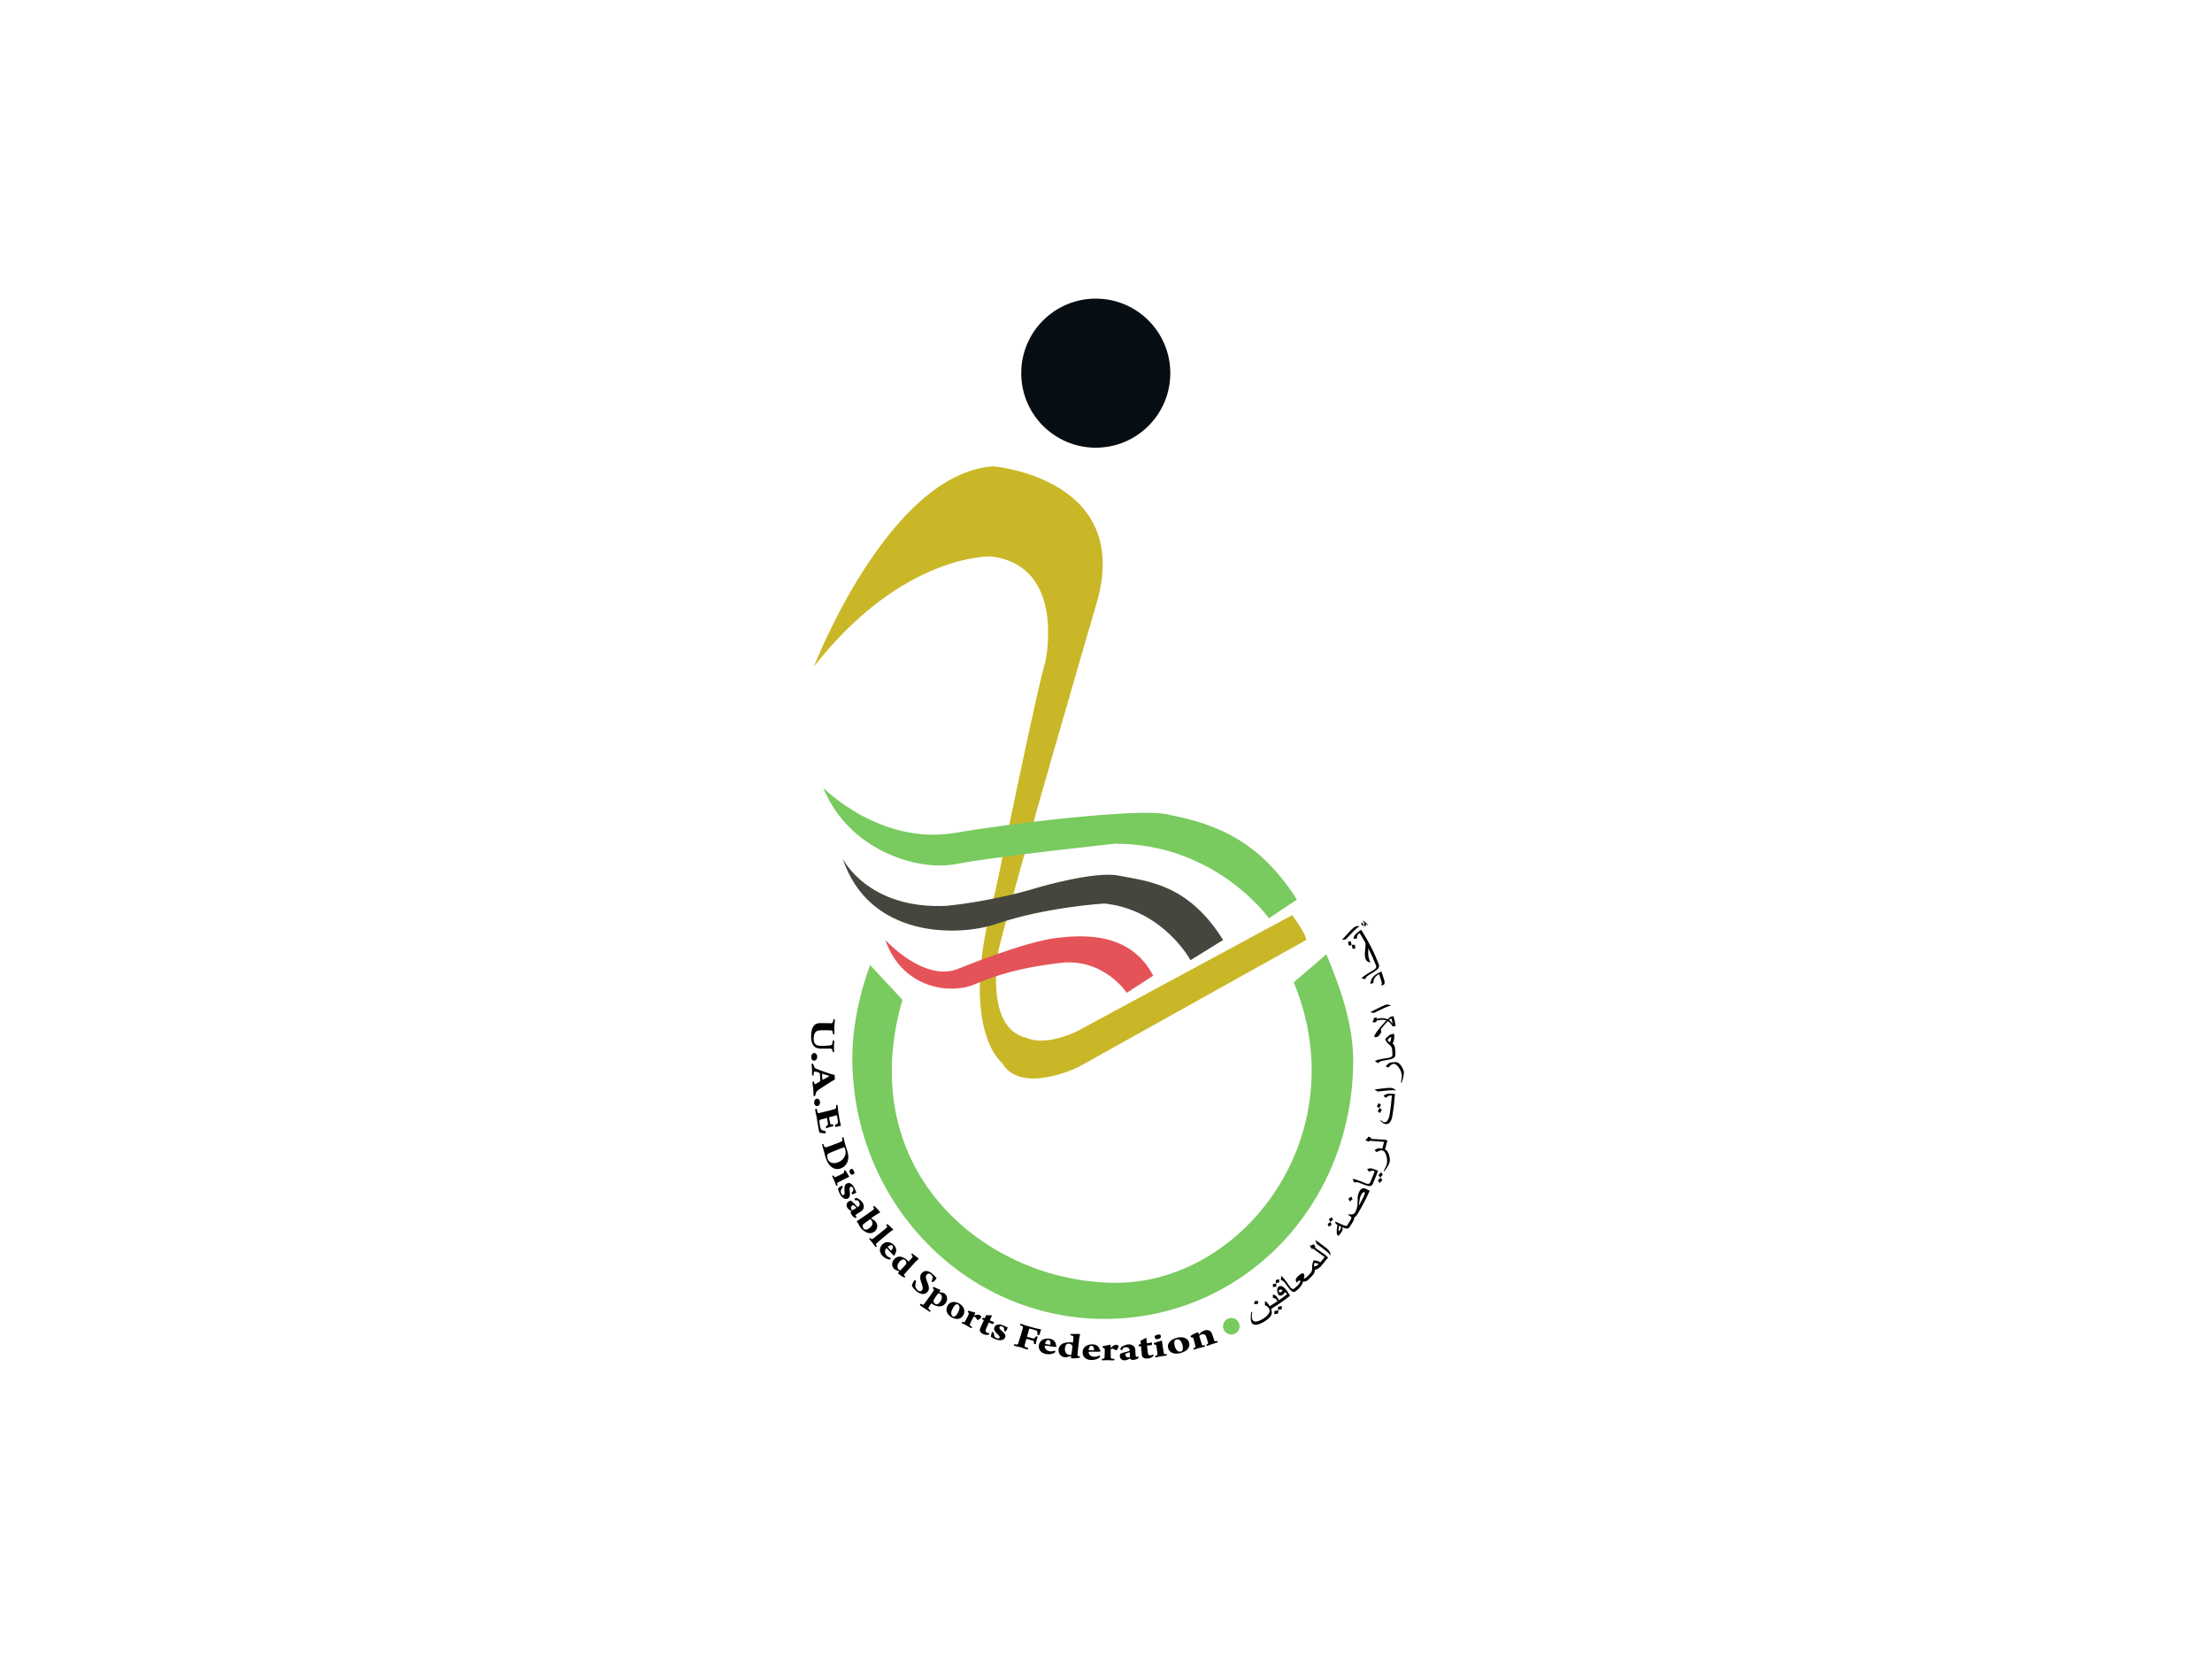 <?xml version="1.0" encoding="UTF-8"?>
<svg xmlns="http://www.w3.org/2000/svg" xmlns:xlink="http://www.w3.org/1999/xlink" width="800pt" height="600pt" viewBox="0 0 800 600" version="1.1">
<g id="surface1">
<path style=" stroke:none;fill-rule:nonzero;fill:rgb(79.199%,71.799%,15.3%);fill-opacity:1;" d="M 294.359 241.109 C 294.359 241.109 321.316 171.188 359.23 168.656 C 359.23 168.656 410.621 172.871 396.297 219.203 C 396.297 219.203 368.496 314.125 361.195 343.328 C 361.195 343.328 355.578 371.973 371.305 375.344 C 371.305 375.344 376.922 378.715 389.277 373.098 L 467.348 330.973 C 467.348 330.973 472.402 337.715 472.402 339.961 L 389.84 386.012 C 389.84 386.012 369.059 396.121 362.32 384.328 C 362.32 384.328 346.027 371.973 360.07 321.984 C 360.07 321.984 375.797 245.602 378.047 239.426 C 378.047 239.426 385.906 204.605 358.387 201.234 C 358.387 201.234 326.371 200.109 294.359 241.109 "/>
<path style=" stroke:none;fill-rule:nonzero;fill:rgb(47.499%,79.199%,37.299%);fill-opacity:1;" d="M 297.73 284.918 C 297.73 284.918 318.332 305.879 345.469 301.203 C 364.363 297.953 411.176 292.242 421.855 294.465 C 435.336 297.273 453.867 301.203 469.031 325.355 L 458.922 332.098 C 458.922 332.098 439.828 305.137 403.32 305.137 C 403.32 305.137 359.918 309.715 345.75 312.5 C 332.141 315.176 307 307.75 297.73 284.918 "/>
<path style=" stroke:none;fill-rule:nonzero;fill:rgb(27.8%,27.499%,24.3%);fill-opacity:1;" d="M 304.75 310.473 C 304.75 310.473 313.734 329.008 342.379 327.605 C 342.379 327.605 358.387 326.199 375.801 320.863 C 375.801 320.863 395.883 314.996 404.441 316.652 C 415.363 318.766 429.719 319.738 442.355 339.957 L 430.559 347.262 C 430.559 347.262 420.73 329.008 399.387 326.762 C 399.387 326.762 378.148 328.07 360.637 334.062 C 346.285 338.969 314.25 339.25 304.75 310.473 "/>
<path style=" stroke:none;fill-rule:nonzero;fill:rgb(89.4%,32.5%,34.099%);fill-opacity:1;" d="M 320.195 339.961 C 320.195 339.961 334.234 355.406 346.594 350.352 C 346.594 350.352 370.695 340.418 382.816 339.117 C 391.996 338.133 408.934 337.148 417.078 352.879 L 407.527 359.055 C 407.527 359.055 399.082 346.359 383.5 348.25 C 376.277 349.125 364.805 350.652 352.5 356 C 344.23 359.594 326.5 358 320.195 339.961 "/>
<path style=" stroke:none;fill-rule:nonzero;fill:rgb(47.499%,79.199%,37.299%);fill-opacity:1;" d="M 479.703 345.152 C 484.562 356.691 489.391 370.094 489.391 383.484 C 489.391 435.598 449.824 477 399.457 477 C 349.09 477 308.262 434.754 308.262 382.645 C 308.262 371.012 310.949 359.285 314.668 349 L 326.371 361.582 C 308.262 424.344 357.465 463.941 403.617 463.941 C 449.766 463.941 490.652 410.445 467.906 355.262 "/>
<path style=" stroke:none;fill-rule:nonzero;fill:rgb(2.399%,5.499%,8.199%);fill-opacity:1;" d="M 423.258 134.961 C 423.258 149.848 411.188 161.918 396.297 161.918 C 381.41 161.918 369.34 149.848 369.34 134.961 C 369.34 120.07 381.41 108 396.297 108 C 411.188 108 423.258 120.07 423.258 134.961 "/>
<path style=" stroke:none;fill-rule:nonzero;fill:rgb(0%,0%,0%);fill-opacity:1;" d="M 463.371 467.242 C 463.008 467.512 462.738 467.496 462.574 467.203 C 462.512 467.094 462.496 466.969 462.52 466.832 C 462.543 466.695 462.605 466.59 462.719 466.508 C 462.871 466.395 463.09 466.359 463.367 466.414 C 463.57 466.457 463.742 466.523 463.875 466.605 C 463.742 466.883 463.574 467.094 463.371 467.242 M 462.426 465.32 C 462.066 465.586 461.898 466.008 461.91 466.594 C 461.922 467.129 462.062 467.652 462.348 468.16 C 462.508 468.449 462.742 468.59 463.055 468.586 C 463.324 468.586 463.613 468.469 463.918 468.246 C 464.121 468.094 464.422 467.781 464.805 467.301 C 465.059 467.516 465.281 467.785 465.477 468.102 C 464.328 468.984 463.738 469.414 462.531 470.246 C 462.445 470.09 462.406 470.016 462.32 469.859 C 461.965 469.207 461.652 468.777 461.379 468.57 C 461.195 468.43 460.859 468.297 460.371 468.16 C 460.367 468.66 460.359 468.906 460.352 469.406 C 460.828 469.496 461.16 469.59 461.328 469.691 C 461.574 469.84 461.812 470.137 462.051 470.574 C 460.934 471.328 460.359 471.699 459.191 472.41 C 458.734 471.477 458.168 470.867 457.496 470.57 C 457.492 471.172 457.492 471.477 457.48 472.082 C 458.191 472.285 458.73 472.762 459.094 473.52 C 459.367 474.09 459.16 474.789 458.434 475.602 C 457.84 476.266 457.066 476.852 456.113 477.344 C 454.395 478.242 453.285 478.148 452.898 477.145 C 452.684 476.586 452.699 475.691 452.898 474.477 C 452.766 474.488 452.695 474.496 452.559 474.512 C 452.289 476.137 452.27 477.352 452.566 478.145 C 453.027 479.367 454.406 479.477 456.559 478.359 C 458.16 477.527 459.18 476.664 459.648 475.84 C 460.09 475.066 460.086 474.25 459.676 473.402 C 460.871 472.676 461.453 472.301 462.598 471.527 C 462.781 471.398 462.871 471.34 463.059 471.211 C 464.504 470.219 465.199 469.703 466.562 468.637 C 466.223 468.078 466.051 467.801 465.707 467.242 C 465.238 466.48 464.719 465.906 464.164 465.512 C 463.484 465.027 462.91 464.961 462.426 465.32 "/>
<path style=" stroke:none;fill-rule:nonzero;fill:rgb(0%,0%,0%);fill-opacity:1;" d="M 461.594 464.164 C 461.102 464.266 460.855 464.316 460.363 464.406 C 460.363 464.855 460.367 465.074 460.367 465.52 C 460.863 465.434 461.105 465.395 461.598 465.297 C 461.598 464.844 461.598 464.617 461.594 464.164 "/>
<path style=" stroke:none;fill-rule:nonzero;fill:rgb(0%,0%,0%);fill-opacity:1;" d="M 481.215 441.949 C 480.789 442.223 480.578 442.355 480.152 442.617 C 480.316 443.023 480.391 443.227 480.551 443.633 C 480.973 443.375 481.188 443.242 481.613 442.977 C 481.453 442.562 481.375 442.359 481.215 441.949 "/>
<path style=" stroke:none;fill-rule:nonzero;fill:rgb(0%,0%,0%);fill-opacity:1;" d="M 462.625 462.672 C 462.141 462.781 461.898 462.828 461.41 462.93 C 461.422 463.371 461.426 463.594 461.434 464.035 C 461.922 463.945 462.164 463.898 462.652 463.797 C 462.645 463.348 462.641 463.121 462.625 462.672 "/>
<path style=" stroke:none;fill-rule:nonzero;fill:rgb(0%,0%,0%);fill-opacity:1;" d="M 462.172 473.766 C 462.715 473.672 462.988 473.621 463.531 473.516 C 463.57 473.051 463.59 472.82 463.621 472.355 C 463.078 472.469 462.805 472.52 462.262 472.621 C 462.227 473.078 462.211 473.309 462.172 473.766 "/>
<path style=" stroke:none;fill-rule:nonzero;fill:rgb(0%,0%,0%);fill-opacity:1;" d="M 460.848 475.289 C 461.402 475.199 461.676 475.156 462.227 475.059 C 462.27 474.594 462.293 474.359 462.328 473.895 C 461.785 474 461.512 474.051 460.957 474.141 C 460.918 474.602 460.895 474.828 460.848 475.289 "/>
<path style=" stroke:none;fill-rule:nonzero;fill:rgb(0%,0%,0%);fill-opacity:1;" d="M 455.055 470.473 C 454.535 470.52 454.273 470.543 453.746 470.586 C 453.688 471.016 453.656 471.234 453.59 471.668 C 454.117 471.641 454.379 471.629 454.906 471.594 C 454.969 471.145 454.996 470.918 455.055 470.473 "/>
<path style=" stroke:none;fill-rule:nonzero;fill:rgb(0%,0%,0%);fill-opacity:1;" d="M 487.539 340.527 C 487.645 341.094 487.695 341.379 487.785 341.941 C 488.199 341.922 488.406 341.91 488.82 341.898 C 488.738 341.336 488.695 341.055 488.605 340.488 C 488.18 340.504 487.965 340.512 487.539 340.527 "/>
<path style=" stroke:none;fill-rule:nonzero;fill:rgb(0%,0%,0%);fill-opacity:1;" d="M 491.602 335.07 C 491.586 335.004 491.578 334.969 491.562 334.902 C 490.715 334.906 490.094 335.074 489.711 335.383 C 488.738 336.172 487.297 337.699 485.336 339.887 C 485.859 339.844 486.316 339.801 486.703 339.75 C 488.629 337.668 490.035 336.227 490.973 335.48 C 491.102 335.383 491.309 335.242 491.602 335.07 "/>
<path style=" stroke:none;fill-rule:nonzero;fill:rgb(0%,0%,0%);fill-opacity:1;" d="M 488.941 341.711 C 489.031 342.273 489.07 342.559 489.145 343.117 C 489.562 343.105 489.77 343.098 490.188 343.086 C 490.117 342.527 490.078 342.242 489.996 341.68 C 489.574 341.691 489.363 341.695 488.941 341.711 "/>
<path style=" stroke:none;fill-rule:nonzero;fill:rgb(0%,0%,0%);fill-opacity:1;" d="M 498.621 398.938 C 498.355 399.41 498.223 399.645 497.953 400.117 C 498.273 400.371 498.434 400.496 498.754 400.766 C 499.027 400.301 499.16 400.07 499.434 399.602 C 499.109 399.332 498.945 399.203 498.621 398.938 "/>
<path style=" stroke:none;fill-rule:nonzero;fill:rgb(0%,0%,0%);fill-opacity:1;" d="M 503.617 370.266 C 503.18 369.629 502.762 369.18 502.352 368.91 C 502.664 368.574 502.895 368.383 503.039 368.344 C 503.254 368.285 503.457 368.922 503.617 370.266 M 496.363 369.477 C 496.359 369.551 496.355 369.586 496.352 369.66 C 496.77 369.781 497.215 369.766 497.691 369.617 C 497.746 369.43 497.777 369.332 497.832 369.141 C 499.219 368.746 500.41 368.707 501.406 369.047 C 500.539 370.004 499.93 370.672 499.602 371.059 C 498.953 371.824 498.359 372.539 497.879 373.211 C 497.297 374.027 497.016 374.574 497.039 374.871 C 497.062 375.109 497.371 375.164 497.977 375.035 C 498.238 374.984 498.484 374.824 498.707 374.559 C 499.316 373.828 499.605 373.309 499.574 373.027 C 499.57 372.953 499.539 372.871 499.48 372.781 C 499.426 372.688 499.391 372.605 499.387 372.531 C 499.363 372.344 499.543 372.023 499.922 371.566 C 500.523 370.836 501.203 370.078 501.957 369.289 C 502.617 369.742 503.184 370.371 503.652 371.188 C 504.184 371.195 504.543 371.18 504.723 371.137 C 504.586 369.887 504.328 368.684 503.949 367.535 C 503.723 367.535 503.469 367.578 503.191 367.656 C 502.797 367.77 502.348 368.102 501.844 368.648 C 500.723 368.148 499.605 368.078 498.504 368.398 C 498.441 368.418 498.352 368.449 498.23 368.488 C 498.105 368.531 498.016 368.559 497.965 368.574 C 498.008 368.379 498.027 368.281 498.07 368.086 C 497.621 368.07 497.395 368.066 496.945 368.055 C 496.891 368.371 496.816 368.691 496.723 369.012 C 496.652 369.254 496.535 369.41 496.363 369.477 "/>
<path style=" stroke:none;fill-rule:nonzero;fill:rgb(0%,0%,0%);fill-opacity:1;" d="M 488.688 432.73 C 488.273 433.066 488.066 433.23 487.652 433.559 C 487.855 433.938 487.953 434.129 488.152 434.512 C 488.566 434.188 488.773 434.023 489.188 433.688 C 488.988 433.305 488.891 433.113 488.688 432.73 "/>
<path style=" stroke:none;fill-rule:nonzero;fill:rgb(0%,0%,0%);fill-opacity:1;" d="M 498.957 400.711 C 498.688 401.184 498.551 401.414 498.273 401.879 C 498.594 402.145 498.75 402.277 499.07 402.547 C 499.348 402.086 499.488 401.855 499.762 401.387 C 499.438 401.113 499.277 400.98 498.957 400.711 "/>
<path style=" stroke:none;fill-rule:nonzero;fill:rgb(0%,0%,0%);fill-opacity:1;" d="M 481.688 440.207 C 481.258 440.484 481.047 440.621 480.621 440.891 C 480.781 441.289 480.863 441.488 481.02 441.891 C 481.449 441.629 481.66 441.492 482.09 441.223 C 481.93 440.816 481.848 440.613 481.688 440.207 "/>
<path style=" stroke:none;fill-rule:nonzero;fill:rgb(0%,0%,0%);fill-opacity:1;" d="M 498.246 394.77 C 500.922 394.434 502.84 394.254 503.984 394.289 C 504.141 394.297 504.375 394.324 504.699 394.375 C 504.727 394.316 504.742 394.289 504.77 394.23 C 504.125 393.711 503.559 393.453 503.09 393.441 C 501.887 393.418 499.895 393.637 497.125 394.023 C 497.547 394.312 497.922 394.566 498.246 394.77 "/>
<path style=" stroke:none;fill-rule:nonzero;fill:rgb(0%,0%,0%);fill-opacity:1;" d="M 500.359 396.387 C 500.734 396.645 500.926 396.773 501.301 397.035 C 501.73 396.438 502.375 396.156 503.23 396.199 C 503.297 396.203 503.328 396.203 503.395 396.207 C 503.172 398.906 503.016 400.25 502.613 402.93 C 502.477 403.824 502.238 404.551 501.902 405.094 C 501.531 405.699 501.102 405.957 500.629 405.879 C 500.402 405.84 500.164 405.723 499.906 405.52 C 499.742 405.379 499.578 405.234 499.414 405.094 C 499.352 405.18 499.32 405.223 499.258 405.309 C 499.602 405.66 499.836 405.891 499.957 405.988 C 500.301 406.27 500.66 406.449 501.039 406.516 C 502.355 406.746 503.262 405.68 503.629 403.289 C 504.098 400.242 504.273 398.711 504.508 395.637 C 503.844 395.605 503.512 395.594 502.848 395.562 C 502.109 395.531 501.508 395.629 501.059 395.859 C 500.902 395.938 500.668 396.113 500.359 396.387 "/>
<path style=" stroke:none;fill-rule:nonzero;fill:rgb(0%,0%,0%);fill-opacity:1;" d="M 493.457 334.172 C 493.52 334.461 493.52 334.621 493.473 334.66 C 493.371 334.742 493.223 334.625 493.012 334.316 C 492.895 334.145 492.836 333.949 492.832 333.727 C 492.633 333.715 492.492 333.738 492.414 333.801 C 492.254 333.934 492.254 334.117 492.41 334.348 C 492.555 334.562 492.82 334.73 493.211 334.852 C 493.566 334.961 493.805 334.977 493.906 334.895 C 494.023 334.805 494.035 334.551 493.934 334.129 C 494.371 334.52 494.664 334.66 494.816 334.539 C 494.336 334.098 494.094 333.875 493.602 333.438 C 493.188 333.07 492.906 332.938 492.77 333.047 C 492.945 333.184 493.09 333.332 493.199 333.492 C 493.312 333.656 493.395 333.883 493.457 334.172 "/>
<path style=" stroke:none;fill-rule:nonzero;fill:rgb(0%,0%,0%);fill-opacity:1;" d="M 496.828 366.367 C 499.324 365.113 501.113 364.273 502.223 363.906 C 502.371 363.855 502.609 363.801 502.934 363.734 C 502.945 363.672 502.949 363.641 502.965 363.574 C 502.219 363.305 501.617 363.262 501.16 363.414 C 500.004 363.812 498.152 364.715 495.582 366.055 C 496.055 366.18 496.469 366.289 496.828 366.367 "/>
<path style=" stroke:none;fill-rule:nonzero;fill:rgb(0%,0%,0%);fill-opacity:1;" d="M 502.141 386.086 C 502.805 385.258 503.43 384.805 504.016 384.758 C 504.613 384.711 505.258 385.156 505.938 386.129 C 506.641 387.137 506.988 388.195 506.977 389.262 C 506.973 389.582 506.883 390.324 506.68 391.477 C 506.777 391.531 506.828 391.562 506.926 391.617 C 507.113 391.02 507.297 390.422 507.461 389.828 C 507.648 389.129 507.73 388.492 507.73 387.961 C 507.73 387.27 507.414 386.441 506.781 385.523 C 506.094 384.523 505.402 384.066 504.738 384.125 C 504.145 384.176 503.848 384.203 503.25 384.254 C 502.465 384.32 501.773 384.816 501.164 385.711 C 501.555 385.855 501.75 385.934 502.141 386.086 "/>
<path style=" stroke:none;fill-rule:nonzero;fill:rgb(0%,0%,0%);fill-opacity:1;" d="M 503.152 375.055 C 503.145 375.797 502.973 376.434 502.625 376.957 C 502.215 376.715 501.957 376.41 501.852 376.039 C 502.238 375.555 502.645 375.211 503.07 375 C 503.105 375.023 503.117 375.031 503.152 375.055 M 501.508 376.852 C 501.805 377.277 502.137 377.617 502.512 377.871 C 503.137 378.301 503.477 378.957 503.52 379.812 C 503.531 380.078 503.535 380.211 503.547 380.477 C 503.555 380.699 503.562 380.812 503.57 381.031 C 503.582 381.258 503.59 381.363 503.594 381.586 C 503.602 381.758 503.516 381.926 503.355 382.094 C 503.156 382.297 502.875 382.449 502.504 382.535 C 501.633 382.68 500.754 382.82 499.883 382.965 C 498.777 383.145 497.887 383.398 497.227 383.727 C 497.715 384.043 497.957 384.203 498.441 384.531 C 498.688 384.168 499.055 383.91 499.531 383.758 C 499.805 383.672 500.414 383.551 501.359 383.402 C 502.27 383.254 502.98 383.09 503.48 382.91 C 504.289 382.625 504.684 382.137 504.656 381.461 C 504.648 381.238 504.645 381.125 504.637 380.898 C 504.629 380.676 504.621 380.562 504.609 380.336 C 504.598 380.059 504.594 379.922 504.582 379.645 C 504.551 379.027 504.465 378.555 504.324 378.23 C 504.195 377.934 503.98 377.652 503.676 377.398 C 504.133 376.504 504.328 375.598 504.25 374.688 C 504.223 374.355 504.211 374.191 504.18 373.855 C 503.758 373.945 503.547 373.984 503.129 374.074 C 502.633 374.176 501.922 374.77 500.977 375.809 C 501.07 376.137 501.246 376.48 501.508 376.852 "/>
<path style=" stroke:none;fill-rule:nonzero;fill:rgb(0%,0%,0%);fill-opacity:1;" d="M 494.43 422.859 C 494.715 423.234 494.852 423.422 495.133 423.801 C 495.578 423.566 495.902 423.426 496.098 423.395 C 496.383 423.352 496.75 423.422 497.195 423.598 C 496.715 424.867 496.465 425.5 495.938 426.754 C 495.852 426.957 495.809 427.059 495.723 427.266 C 495.637 427.469 495.594 427.57 495.504 427.777 C 495.434 427.934 495.289 428.047 495.078 428.109 C 494.82 428.188 494.512 428.18 494.156 428.062 C 493.348 427.73 492.539 427.406 491.73 427.078 C 490.703 426.66 489.832 426.422 489.129 426.371 C 489.406 426.906 489.539 427.18 489.812 427.727 C 490.184 427.531 490.609 427.488 491.082 427.602 C 491.355 427.664 491.93 427.883 492.801 428.238 C 493.645 428.586 494.324 428.809 494.828 428.91 C 495.648 429.074 496.203 428.844 496.469 428.227 C 496.559 428.02 496.602 427.914 496.688 427.703 C 496.777 427.496 496.82 427.391 496.906 427.184 C 497.531 425.695 497.828 424.941 498.391 423.43 C 497.84 423.215 497.562 423.105 497.008 422.887 C 496.34 422.629 495.84 422.508 495.492 422.523 C 495.262 422.535 494.91 422.648 494.43 422.859 "/>
<path style=" stroke:none;fill-rule:nonzero;fill:rgb(0%,0%,0%);fill-opacity:1;" d="M 495.953 411.562 C 495.711 411.359 495.352 411.195 494.879 411.078 C 494.711 411.344 494.625 411.477 494.453 411.738 C 494.266 412.023 494.051 412.141 493.816 412.082 C 493.781 412.121 493.762 412.137 493.723 412.176 C 494.129 412.535 494.578 412.785 495.078 412.902 C 495.18 412.77 495.23 412.699 495.328 412.566 C 497.422 412.746 498.469 412.828 500.57 412.965 C 500.312 413.965 500.176 414.465 499.895 415.461 C 499.73 415.41 499.648 415.391 499.484 415.344 C 498.734 415.129 497.945 415.352 497.113 415.98 C 497.434 416.262 497.59 416.402 497.906 416.688 C 498.777 416.141 499.492 415.934 500.051 416.098 C 500.617 416.266 501.09 416.922 501.422 418.082 C 501.77 419.289 501.762 420.422 501.418 421.434 C 501.312 421.734 501 422.402 500.453 423.426 C 500.527 423.516 500.562 423.562 500.641 423.648 C 500.996 423.148 501.355 422.641 501.688 422.137 C 502.086 421.539 502.359 420.969 502.523 420.461 C 502.738 419.805 502.703 418.91 502.395 417.809 C 502.055 416.613 501.543 415.938 500.91 415.754 C 501.285 414.438 501.461 413.773 501.793 412.445 C 501.328 412.332 501.098 412.277 500.633 412.164 C 498.684 412.078 497.711 412.023 495.77 411.898 C 495.844 411.766 495.883 411.699 495.953 411.562 "/>
<path style=" stroke:none;fill-rule:nonzero;fill:rgb(0%,0%,0%);fill-opacity:1;" d="M 499.137 425.895 C 499.527 425.48 499.723 425.273 500.105 424.852 C 499.871 424.48 499.754 424.297 499.512 423.934 C 499.133 424.359 498.938 424.57 498.551 424.988 C 498.785 425.348 498.902 425.531 499.137 425.895 "/>
<path style=" stroke:none;fill-rule:nonzero;fill:rgb(0%,0%,0%);fill-opacity:1;" d="M 476.16 449.832 C 478.32 451.398 479.836 452.566 480.664 453.379 C 480.777 453.488 480.938 453.676 481.148 453.941 C 481.203 453.914 481.227 453.895 481.277 453.867 C 481.09 453.008 480.812 452.414 480.469 452.086 C 479.59 451.238 477.996 450.055 475.738 448.465 C 475.891 448.988 476.031 449.445 476.16 449.832 "/>
<path style=" stroke:none;fill-rule:nonzero;fill:rgb(0%,0%,0%);fill-opacity:1;" d="M 476.836 457.254 C 476.324 457.738 475.793 457.996 475.242 458.031 C 475.188 457.508 475.254 457.078 475.445 456.738 C 475.988 456.766 476.449 456.898 476.828 457.141 C 476.832 457.188 476.832 457.211 476.836 457.254 M 475.789 450.973 C 475.668 450.66 475.434 450.324 475.086 449.973 C 474.836 450.125 474.711 450.203 474.461 450.355 C 474.188 450.512 473.965 450.5 473.797 450.328 C 473.746 450.344 473.727 450.352 473.68 450.367 C 473.867 450.906 474.145 451.367 474.516 451.738 C 474.652 451.668 474.723 451.629 474.859 451.559 C 476.531 452.816 477.375 453.438 479.078 454.66 C 478.449 455.438 478.133 455.82 477.488 456.578 C 477.145 456.199 476.348 455.957 475.125 455.805 C 474.953 456.102 474.812 456.488 474.703 456.965 C 474.578 457.508 474.527 458.027 474.559 458.527 C 474.605 459.367 474.34 460.098 473.766 460.688 C 473.59 460.871 473.496 460.965 473.316 461.145 C 473.168 461.297 473.094 461.371 472.941 461.523 C 472.773 461.691 472.688 461.777 472.52 461.941 C 472.41 462.055 472.258 462.16 472.066 462.262 C 471.848 462.375 471.676 462.426 471.555 462.402 C 471.77 461.543 471.781 460.996 471.605 460.77 C 471.227 460.273 470.555 460.52 469.547 461.465 C 469.066 461.914 468.773 462.285 468.668 462.586 C 468.551 462.918 468.621 463.273 468.883 463.652 C 468.969 463.773 469.012 463.836 469.094 463.957 C 469.141 463.914 469.164 463.895 469.215 463.852 C 469.23 463.641 469.309 463.473 469.441 463.352 C 469.562 463.238 469.707 463.176 469.863 463.176 C 470.086 463.195 470.195 463.211 470.414 463.23 C 470.086 464.016 469.586 464.707 468.918 465.289 C 468.871 465.328 468.848 465.348 468.801 465.391 C 468.637 465.531 468.555 465.602 468.391 465.738 C 468.227 465.883 468.145 465.953 467.98 466.094 C 467.852 466.199 467.688 466.223 467.48 466.168 C 467.23 466.105 466.98 465.93 466.734 465.633 C 466.215 464.906 465.691 464.18 465.172 463.453 C 464.512 462.531 463.895 461.859 463.336 461.434 C 463.32 462.07 463.309 462.387 463.281 463.023 C 463.68 463.047 464.055 463.234 464.395 463.59 C 464.594 463.797 464.973 464.293 465.531 465.078 C 466.074 465.84 466.535 466.402 466.91 466.766 C 467.52 467.348 468.078 467.426 468.578 467.008 C 468.746 466.867 468.828 466.793 468.996 466.652 C 469.164 466.512 469.246 466.441 469.41 466.297 C 469.461 466.258 469.48 466.234 469.527 466.195 C 470.477 465.371 471.062 464.449 471.297 463.469 C 471.59 463.562 471.941 463.531 472.328 463.371 C 472.652 463.238 472.938 463.051 473.184 462.809 C 473.355 462.641 473.438 462.555 473.609 462.383 C 473.762 462.23 473.84 462.152 473.992 461.996 C 474.18 461.809 474.27 461.715 474.457 461.523 C 474.871 461.094 475.152 460.711 475.301 460.379 C 475.438 460.066 475.512 459.695 475.52 459.258 C 476.387 459.082 477.113 458.652 477.691 457.988 C 477.762 457.91 477.797 457.867 477.863 457.785 C 478.008 457.621 478.078 457.543 478.219 457.379 C 479.074 456.375 479.492 455.863 480.316 454.828 C 479.977 454.484 479.805 454.312 479.465 453.965 C 477.863 452.867 477.07 452.312 475.496 451.184 C 475.613 451.098 475.672 451.059 475.789 450.973 "/>
<path style=" stroke:none;fill-rule:nonzero;fill:rgb(0%,0%,0%);fill-opacity:1;" d="M 491.02 337.195 C 490.426 337.652 490.039 338.047 489.855 338.371 C 489.734 338.59 489.629 338.977 489.527 339.539 C 489.992 339.504 490.227 339.484 490.691 339.453 C 490.758 338.906 490.828 338.531 490.914 338.332 C 491.039 338.043 491.309 337.742 491.707 337.438 C 492.488 338.664 492.855 339.281 493.555 340.527 C 493.652 340.699 493.703 340.785 493.797 340.957 C 493.883 341.191 493.895 341.723 493.816 342.539 C 493.707 343.66 493.633 344.414 493.621 344.801 C 493.59 345.684 493.672 346.363 493.895 346.848 C 494.27 347.68 494.855 348.07 495.668 348.035 C 495.539 347.801 495.414 347.555 495.309 347.312 C 495.059 346.734 494.91 346.086 494.852 345.355 C 494.809 344.789 494.82 343.992 494.863 342.965 C 495.945 345.09 496.434 346.164 497.312 348.34 C 497.395 348.547 497.438 348.648 497.52 348.855 C 497.602 349.062 497.641 349.168 497.723 349.375 C 497.781 349.535 497.758 349.727 497.66 349.945 C 497.539 350.215 497.32 350.469 496.992 350.691 C 496.215 351.156 495.438 351.625 494.664 352.09 C 493.672 352.684 492.914 353.262 492.391 353.824 C 492.945 353.938 493.223 353.996 493.777 354.125 C 493.902 353.688 494.168 353.301 494.574 352.977 C 494.805 352.789 495.344 352.445 496.188 351.941 C 497.004 351.453 497.621 351.031 498.039 350.672 C 498.711 350.09 498.93 349.477 498.688 348.852 C 498.605 348.641 498.562 348.539 498.48 348.328 C 498.398 348.117 498.355 348.012 498.27 347.801 C 497.039 344.766 496.336 343.266 494.707 340.328 C 494.609 340.152 494.559 340.066 494.461 339.895 C 493.629 338.422 493.191 337.688 492.254 336.246 C 491.758 336.625 491.512 336.816 491.02 337.195 "/>
<path style=" stroke:none;fill-rule:nonzero;fill:rgb(0%,0%,0%);fill-opacity:1;" d="M 498.953 427.852 C 499.348 427.441 499.547 427.234 499.934 426.816 C 499.699 426.445 499.582 426.258 499.348 425.891 C 498.957 426.312 498.766 426.52 498.371 426.934 C 498.605 427.297 498.723 427.48 498.953 427.852 "/>
<path style=" stroke:none;fill-rule:nonzero;fill:rgb(0%,0%,0%);fill-opacity:1;" d="M 493.141 432.855 C 492.48 434.172 492.137 434.824 491.43 436.113 C 491.516 435.469 491.594 434.82 491.676 434.184 C 491.777 433.387 491.953 432.754 492.184 432.285 C 492.371 431.91 492.578 431.609 492.805 431.387 C 493.059 431.133 493.277 431.051 493.453 431.145 C 493.734 431.289 493.637 431.863 493.141 432.855 M 484.789 444.566 C 484.555 444.926 484.344 445.172 484.16 445.309 C 484.027 444.812 484.094 444.145 484.359 443.297 C 484.602 443.414 484.723 443.469 484.969 443.586 C 485.02 443.977 484.961 444.305 484.789 444.566 M 491.543 431.086 C 491.262 431.66 491.094 432.258 491.031 432.879 C 490.992 433.242 490.988 433.984 490.988 435.113 C 490.988 435.656 490.902 436.254 490.73 436.898 C 490.57 437.504 490.375 437.996 490.148 438.383 C 489.68 439.188 488.84 439.43 487.66 439.102 C 487.715 439.297 487.742 439.395 487.793 439.59 C 488.078 439.688 488.305 439.801 488.48 439.918 C 488.711 440.074 488.789 440.312 488.711 440.629 C 488.66 440.816 488.52 441.094 488.297 441.461 C 488.094 441.793 487.988 441.961 487.781 442.289 C 487.664 442.48 487.605 442.574 487.488 442.758 C 487.363 442.953 487.305 443.055 487.18 443.25 C 487.055 443.449 486.57 443.406 485.801 443.078 C 485.277 442.855 484.738 442.605 484.203 442.367 C 483.91 442.254 483.453 442.047 482.844 441.754 C 482.918 442.266 483.051 442.605 483.258 442.766 C 483.328 442.816 483.484 442.895 483.73 442.988 C 483.523 443.895 483.43 444.711 483.445 445.441 C 483.457 446.207 483.594 446.707 483.859 446.93 C 483.938 446.992 484.113 446.879 484.387 446.586 C 484.66 446.297 484.965 445.902 485.289 445.406 C 485.605 444.934 485.66 444.402 485.453 443.828 C 486.805 444.461 487.672 444.469 488.043 443.883 C 488.168 443.688 488.23 443.586 488.352 443.391 C 488.473 443.203 488.531 443.105 488.648 442.914 C 488.859 442.582 488.965 442.414 489.172 442.078 C 489.574 441.422 489.773 440.844 489.766 440.359 C 490.254 440.047 490.625 439.676 490.871 439.258 C 492.84 435.906 493.746 434.18 495.379 430.656 C 494.828 430.379 494.551 430.246 493.996 429.969 C 492.965 429.453 492.156 429.832 491.543 431.086 "/>
<path style=" stroke:none;fill-rule:nonzero;fill:rgb(0%,0%,0%);fill-opacity:1;" d="M 495.605 355.887 C 496.055 355.727 496.281 355.645 496.734 355.48 C 496.656 354.094 497.32 353.027 498.781 352.301 C 499.176 353.461 499.355 354.043 499.703 355.215 C 499.828 355.648 499.766 355.977 499.512 356.203 C 499.531 356.273 499.539 356.309 499.559 356.379 C 499.828 356.367 500.105 356.297 500.387 356.176 C 500.559 356.102 500.676 355.918 500.734 355.629 C 500.793 355.336 500.781 355.047 500.695 354.758 C 500.289 353.387 500.074 352.703 499.602 351.344 C 499.211 351.539 499.016 351.641 498.625 351.836 C 497.715 352.297 497.027 352.805 496.562 353.359 C 495.984 354.055 495.672 354.902 495.605 355.887 "/>
<path style=" stroke:none;fill-rule:nonzero;fill:rgb(0%,0%,0%);fill-opacity:1;" d="M 301.891 368.672 C 302.035 368.996 301.781 370.27 301.742 371.316 C 301.703 372.445 301.871 373.617 301.703 374.016 C 301.676 374.07 301.277 374.074 301.246 374.02 C 301.164 373.848 301.184 373.426 301.16 373.227 C 301.105 372.809 300.855 372.664 300.441 372.641 C 299.5 372.586 298.289 372.602 297.582 372.598 C 297.074 372.59 296.363 372.613 295.879 372.723 C 294.953 372.922 294.305 373.805 294.277 375.574 C 294.254 376.789 294.566 378.105 296.363 378.219 C 297.348 378.281 299.48 378.188 300.191 378.102 C 300.691 378.039 300.945 377.891 301.055 377.34 C 301.105 377.09 301.098 376.512 301.203 376.332 C 301.23 376.285 301.629 376.285 301.656 376.34 C 301.809 376.637 301.602 377.66 301.598 378.434 C 301.59 379.715 301.719 380.219 301.637 380.465 C 301.613 380.535 301.215 380.566 301.184 380.492 C 301.105 380.324 301.109 380.004 301.062 379.793 C 300.973 379.391 300.777 379.25 300.121 379.23 C 299.684 379.219 297.812 379.246 296.934 379.246 C 294.211 379.254 293.289 377.438 293.348 374.605 C 293.414 371.312 294.664 370.238 295.957 370.07 C 296.934 369.945 299.012 370.074 300.57 370.074 C 300.914 370.074 301.152 369.93 301.266 369.527 C 301.324 369.324 301.344 368.758 301.438 368.637 C 301.465 368.605 301.871 368.633 301.891 368.672 "/>
<path style=" stroke:none;fill-rule:nonzero;fill:rgb(0%,0%,0%);fill-opacity:1;" d="M 295.301 383.098 C 295.062 383.469 294.738 383.586 294.473 383.609 C 294.273 383.625 293.926 383.535 293.73 383.297 C 293.516 383.031 293.398 382.641 293.391 382.23 C 293.387 381.922 293.484 381.574 293.672 381.293 C 293.871 381 294.148 380.848 294.457 380.828 C 294.738 380.812 295.02 380.957 295.219 381.211 C 295.438 381.48 295.547 381.844 295.551 382.16 C 295.555 382.477 295.445 382.879 295.301 383.098 "/>
<path style=" stroke:none;fill-rule:nonzero;fill:rgb(0%,0%,0%);fill-opacity:1;" d="M 299.922 389.043 C 299.305 388.996 298.016 388.477 297.414 388.324 C 297.363 388.312 297.32 388.336 297.32 388.367 C 297.324 388.555 297.336 388.887 297.359 389.348 C 297.395 389.906 297.422 390.32 297.441 390.48 C 297.441 390.496 297.492 390.527 297.512 390.523 C 297.863 390.398 299.742 389.453 299.926 389.109 C 299.93 389.102 299.93 389.043 299.922 389.043 M 295.156 386.508 C 296.918 387.27 299.969 388.258 300.906 388.559 C 301.176 388.645 301.816 388.727 301.852 388.762 C 301.902 388.812 301.859 389.32 301.875 389.613 C 301.895 389.961 301.922 390.199 301.949 390.426 C 301.648 390.582 301.5 390.66 301.199 390.82 C 299.957 391.594 297.051 393.414 295.941 394.207 C 294.898 394.949 295.098 395.676 294.77 396.395 C 294.754 396.43 294.336 396.461 294.312 396.41 C 294.191 396.152 294.234 395.215 294.121 393.879 C 294 392.422 293.742 391.496 293.883 391.219 C 293.902 391.18 294.309 391.113 294.332 391.152 C 294.453 391.352 294.496 391.832 294.574 391.977 C 294.672 392.145 294.801 392.129 294.84 392.109 C 295.23 391.895 296.289 391.352 296.598 391.039 C 296.621 391.012 296.68 390.918 296.676 390.855 C 296.664 390.586 296.621 390 296.598 389.555 C 296.559 388.867 296.527 388.414 296.512 388.18 C 296.508 388.129 296.438 388.027 296.387 388.008 C 295.789 387.762 294.926 387.508 294.711 387.543 C 294.531 387.57 294.348 387.648 294.293 388.09 C 294.258 388.371 294.285 388.758 294.199 388.965 C 294.18 389.012 293.77 389.012 293.746 388.973 C 293.609 388.699 293.73 387.77 293.691 386.742 C 293.664 386.086 293.438 385.066 293.574 384.734 C 293.598 384.688 294 384.637 294.031 384.691 C 294.414 385.438 294.348 386.156 295.156 386.508 "/>
<path style=" stroke:none;fill-rule:nonzero;fill:rgb(0%,0%,0%);fill-opacity:1;" d="M 296.422 399.41 C 296.223 399.797 295.914 399.961 295.652 400.02 C 295.457 400.062 295.105 400.023 294.891 399.824 C 294.652 399.602 294.496 399.246 294.449 398.855 C 294.414 398.562 294.477 398.215 294.641 397.922 C 294.809 397.613 295.066 397.426 295.367 397.363 C 295.641 397.309 295.934 397.406 296.156 397.621 C 296.398 397.848 296.539 398.18 296.574 398.48 C 296.609 398.781 296.539 399.176 296.422 399.41 "/>
<path style=" stroke:none;fill-rule:nonzero;fill:rgb(0%,0%,0%);fill-opacity:1;" d="M 302.848 399.605 C 303.027 400.008 303.027 401.219 303.145 401.988 C 303.336 403.246 303.441 403.867 303.664 405.105 C 303.777 405.711 303.996 406.586 304.129 407.078 C 304.133 407.094 304.105 407.141 304.086 407.145 C 303.727 407.207 302.449 407.637 302.113 407.535 C 302.066 407.52 301.926 406.996 301.957 406.953 C 302.148 406.715 302.664 406.551 302.848 406.367 C 303.074 406.133 303.082 405.848 303.059 405.629 C 303.016 405.227 302.766 403.695 302.691 403.461 C 302.668 403.391 302.496 403.352 302.434 403.371 C 301.617 403.586 300.809 403.816 299.93 404.059 C 299.879 404.07 299.84 404.152 299.848 404.199 C 299.918 404.617 300.105 405.727 300.223 406.227 C 300.297 406.555 300.449 406.652 300.777 406.664 C 300.906 406.668 301.176 406.609 301.262 406.652 C 301.305 406.672 301.398 407.254 301.359 407.289 C 301.23 407.402 300.512 407.469 300.105 407.594 C 299.758 407.699 298.957 408.062 298.82 408.023 C 298.781 408.012 298.66 407.492 298.684 407.398 C 298.883 407.273 298.98 407.211 299.176 407.078 C 299.352 406.926 299.473 406.754 299.445 406.426 C 299.422 406.133 299.195 404.887 299.113 404.402 C 299.105 404.355 299.004 404.312 298.977 404.32 C 298.07 404.57 297.617 404.695 296.707 404.945 C 296.5 405.004 296.344 405.203 296.344 405.41 C 296.34 405.734 296.449 406.562 296.625 407.484 C 296.766 408.227 296.867 408.438 297.27 408.695 C 297.613 408.914 298.441 409.02 298.621 409.18 C 298.664 409.219 298.625 409.801 298.582 409.828 C 298.441 409.91 297.031 409.816 296.551 409.688 C 296.43 409.652 296.312 409.605 296.172 408.895 C 295.891 407.512 295.645 405.906 295.359 404.129 C 295.215 403.242 294.699 401.453 294.867 401.102 C 294.891 401.055 295.289 400.977 295.312 401 C 295.52 401.207 295.57 401.98 295.656 402.203 C 295.766 402.492 295.945 402.605 296.352 402.52 C 297.066 402.359 297.992 402.156 299.484 401.777 C 300.441 401.535 301.453 401.273 301.91 401.113 C 302.266 400.988 302.355 400.848 302.395 400.531 C 302.426 400.281 302.344 399.879 302.402 399.68 C 302.418 399.617 302.824 399.562 302.848 399.605 "/>
<path style=" stroke:none;fill-rule:nonzero;fill:rgb(0%,0%,0%);fill-opacity:1;" d="M 299.254 417.598 C 299.086 418.062 299.242 418.805 299.32 419.055 C 299.52 419.68 299.918 420.195 300.578 420.461 C 301.32 420.758 302.176 420.766 303.426 420.211 C 304.551 419.711 305.488 418.691 305.754 417.5 C 305.898 416.836 305.801 416.102 305.609 415.453 C 305.539 415.23 305.438 415.035 305.398 414.988 C 305.367 414.949 305.254 414.926 305.207 414.938 C 304.75 415.039 303.246 415.695 302.113 416.145 C 300.922 416.617 299.934 417.004 299.582 417.203 C 299.488 417.258 299.312 417.434 299.254 417.598 M 305.023 411.258 C 305.137 411.395 305.445 413.082 305.566 413.508 C 305.883 414.645 306.062 415.102 306.422 416.258 C 306.82 417.559 306.926 418.633 306.672 419.645 C 306.359 420.891 305.52 421.906 304.43 422.418 C 303.145 423.02 301.953 422.871 300.996 422.242 C 299.754 421.422 299.023 420.047 298.504 418.34 C 298.219 417.395 297.855 415.996 297.469 414.465 C 297.406 414.223 297.375 414.102 297.312 413.855 C 297.371 413.766 297.719 413.645 297.742 413.699 C 297.898 414.078 297.984 414.336 298.109 414.602 C 298.262 414.91 298.496 414.992 298.824 414.91 C 299.164 414.828 300.27 414.426 301.711 413.887 C 303.055 413.383 303.672 413.16 304.23 412.895 C 304.547 412.746 304.645 412.637 304.66 412.27 C 304.672 412.055 304.547 411.531 304.586 411.383 C 304.598 411.328 304.996 411.23 305.023 411.258 "/>
<path style=" stroke:none;fill-rule:nonzero;fill:rgb(0%,0%,0%);fill-opacity:1;" d="M 307.727 424.699 C 307.578 424.617 307.215 423.898 307.207 423.684 C 307.195 423.391 307.34 423.141 307.555 422.945 C 307.672 422.844 308.027 422.664 308.172 422.727 C 308.398 422.828 308.727 423.285 308.879 423.648 C 309.023 424 309.039 424.297 309.004 424.387 C 308.953 424.52 308.691 424.684 308.598 424.734 C 308.359 424.855 307.992 424.84 307.727 424.699 M 302.488 428.879 C 302.344 428.719 302.145 428.012 301.746 427.062 C 301.391 426.219 300.969 425.539 300.984 425.309 C 300.988 425.262 301.352 425.07 301.395 425.113 C 301.531 425.242 301.629 425.492 301.727 425.617 C 301.863 425.793 302.004 425.77 302.297 425.645 C 302.566 425.531 303.312 425.164 303.891 424.883 C 304.297 424.684 304.781 424.438 304.977 424.336 C 305.066 424.285 305.203 424.18 305.234 424.082 C 305.285 423.934 305.211 423.664 305.281 423.367 C 305.297 423.309 305.637 423.188 305.664 423.215 C 305.812 423.352 307.148 425.465 307.137 425.551 C 307.117 425.66 305.773 426.234 305.109 426.578 C 304.504 426.891 303.699 427.312 303.164 427.598 C 302.812 427.781 302.762 427.914 302.781 428.121 C 302.84 428.371 302.867 428.492 302.926 428.738 C 302.898 428.809 302.539 428.938 302.488 428.879 "/>
<path style=" stroke:none;fill-rule:nonzero;fill:rgb(0%,0%,0%);fill-opacity:1;" d="M 308.223 431.934 C 308.184 431.93 307.945 431.523 307.957 431.492 C 308.074 431.188 308.637 430.727 308.637 430.297 C 308.633 430.09 308.574 429.867 308.457 429.629 C 308.254 429.223 307.898 429.062 307.629 429.215 C 307.305 429.395 307.176 429.641 307.348 431.125 C 307.496 432.453 307.32 433.059 306.688 433.434 C 305.676 434.035 304.426 433.156 303.742 431.781 C 303.363 431.02 302.996 430.039 303.082 429.797 C 303.133 429.656 304.348 428.812 304.465 428.805 C 304.496 428.805 304.82 429.188 304.809 429.234 C 304.727 429.613 304.066 430.289 304.066 430.836 C 304.062 431.133 304.16 431.488 304.277 431.723 C 304.512 432.188 304.855 432.363 305.137 432.203 C 305.449 432.023 305.504 431.66 305.434 430.871 C 305.281 429.074 305.547 428.406 306.266 428.023 C 307.117 427.57 308.172 427.984 308.961 429.555 C 309.07 429.777 309.301 430.277 309.406 430.574 C 309.539 430.945 309.703 431.266 309.695 431.289 C 309.652 431.391 308.453 431.969 308.223 431.934 "/>
<path style=" stroke:none;fill-rule:nonzero;fill:rgb(0%,0%,0%);fill-opacity:1;" d="M 309.738 436.777 C 309.508 436.504 308.867 435.93 308.68 435.855 C 308.625 435.836 308.344 435.914 308.238 435.977 C 307.66 436.34 307.703 436.988 307.961 437.406 C 308.035 437.531 308.129 437.629 308.219 437.668 C 308.262 437.688 308.359 437.688 308.469 437.621 C 308.812 437.418 309.516 436.98 309.711 436.855 C 309.73 436.844 309.75 436.785 309.738 436.777 M 310.887 435.832 C 310.996 435.461 310.887 435.043 310.68 434.688 C 310.5 434.391 310.266 434.164 310.125 434.121 C 309.973 434.074 309.309 434.109 309.195 434.086 C 309.125 434.066 309.039 433.5 309.105 433.469 C 309.18 433.434 309.895 433.246 310.012 433.305 C 310.812 433.691 311.727 434.543 311.988 434.969 C 312.43 435.691 312.492 436.43 312.309 437.004 C 312.148 437.492 311.777 437.832 311.402 438.086 C 310.879 438.438 310.137 438.895 309.684 439.199 C 309.484 439.336 309.316 439.566 309.508 439.855 C 309.609 440.004 309.836 440.164 309.863 440.266 C 309.867 440.289 309.441 440.516 309.379 440.5 C 308.906 440.387 308.258 439.758 307.953 439.285 C 307.652 438.812 307.629 438.426 307.762 438.215 C 307.805 438.152 307.867 438.055 307.91 438.016 C 307.93 438.004 307.895 437.953 307.887 437.953 C 307.453 437.973 306.531 436.949 306.406 436.738 C 306.215 436.414 306.141 436.047 306.176 435.703 C 306.23 435.195 306.551 434.734 306.996 434.465 C 307.145 434.375 307.676 434.23 307.82 434.289 C 308.207 434.441 309.648 436.07 310.082 436.465 C 310.129 436.504 310.219 436.508 310.27 436.492 C 310.344 436.465 310.359 436.453 310.426 436.41 C 310.629 436.277 310.805 436.105 310.887 435.832 "/>
<path style=" stroke:none;fill-rule:nonzero;fill:rgb(0%,0%,0%);fill-opacity:1;" d="M 314.777 440.977 C 314.738 440.949 314.625 440.973 314.57 441.012 C 314 441.414 312.824 442.277 312.262 442.723 C 312.09 442.859 311.961 443.102 311.961 443.266 C 311.965 443.621 312.113 444.066 312.297 444.32 C 312.461 444.543 312.652 444.664 313.008 444.703 C 313.402 444.742 313.98 444.531 314.48 444.152 C 315.074 443.699 315.395 443.207 315.5 442.766 C 315.637 442.184 315.445 441.742 315.168 441.355 C 315.047 441.188 314.855 441.031 314.777 440.977 M 317.262 443.703 C 317.184 444.426 316.766 445.027 316.316 445.383 C 315.477 446.047 314.543 446.16 313.613 445.812 C 312.938 445.559 311.711 444.672 311.297 444.098 C 310.898 443.551 310.691 443.145 310.488 442.684 C 310.383 442.438 310.152 442.074 309.875 441.844 C 309.836 441.809 309.848 441.652 309.883 441.633 C 310.141 441.48 311.188 440.844 312.723 439.75 C 314.434 438.535 315.645 437.711 315.953 437.414 C 316.09 437.285 316.141 437.172 316.047 436.918 C 315.938 436.703 315.883 436.59 315.773 436.371 C 315.793 436.305 316.113 436.121 316.156 436.148 C 316.629 436.473 318.008 437.969 318.309 438.371 C 318.328 438.395 318.199 438.594 318.164 438.605 C 317.988 438.668 317.73 438.73 316.715 439.453 C 316.078 439.906 315.547 440.137 315.113 440.594 C 315.09 440.617 315.109 440.656 315.137 440.672 C 315.73 441.031 316.449 441.5 316.754 441.914 C 317.203 442.531 317.32 443.168 317.262 443.703 "/>
<path style=" stroke:none;fill-rule:nonzero;fill:rgb(0%,0%,0%);fill-opacity:1;" d="M 314.711 447.73 C 314.855 447.797 314.988 447.992 315.176 448.121 C 315.34 448.234 315.551 448.148 315.859 447.914 C 316.242 447.629 317.664 446.465 318.285 445.961 C 319.656 444.848 320.266 444.367 320.727 443.918 C 320.82 443.824 320.887 443.688 320.848 443.547 C 320.816 443.422 320.594 443.129 320.551 442.957 C 320.539 442.898 320.828 442.688 320.883 442.711 C 321.305 442.895 322.762 444.371 323.02 444.645 C 323.051 444.676 322.992 444.848 322.938 444.867 C 322.758 444.926 322.398 445.129 321.941 445.496 C 321.434 445.906 320.43 446.762 319.461 447.57 C 318.254 448.578 317.441 449.254 317.023 449.672 C 316.777 449.914 316.73 450.02 316.855 450.289 C 316.926 450.453 317.105 450.672 317.109 450.805 C 317.109 450.844 316.77 451.059 316.715 451.035 C 316.613 450.996 316.207 450.344 315.477 449.406 C 314.895 448.66 314.391 448.168 314.363 448.027 C 314.355 447.984 314.641 447.699 314.711 447.73 "/>
<path style=" stroke:none;fill-rule:nonzero;fill:rgb(0%,0%,0%);fill-opacity:1;" d="M 321.105 450.91 C 321.098 450.922 321.066 450.988 321.105 451.035 C 321.324 451.305 321.98 452.117 322.188 452.262 C 322.223 452.285 322.297 452.285 322.336 452.246 C 322.93 451.66 323.164 450.961 322.797 450.52 C 322.469 450.129 321.77 450.312 321.105 450.91 M 322.219 455.223 C 322.133 455.316 321.895 455.461 321.852 455.469 C 321.148 455.645 319.766 454.922 319.094 454.129 C 318.488 453.406 318.234 452.719 318.227 452.074 C 318.211 451.191 318.668 450.438 319.285 449.902 C 320.109 449.184 321.148 449.094 321.992 449.426 C 322.535 449.637 323.098 450.047 323.48 450.504 C 324.559 451.781 324.066 453.031 323.629 453.645 C 323.578 453.715 323.645 453.898 323.641 453.949 C 323.641 453.973 323.363 454.145 323.324 454.129 C 322.961 453.961 321.355 451.977 320.652 451.445 C 320.629 451.434 320.543 451.465 320.516 451.488 C 320.266 451.734 320.07 452.184 320.078 452.68 C 320.086 453.168 320.281 453.633 320.695 454.113 C 321.117 454.609 322.09 454.91 322.234 455.098 C 322.238 455.105 322.246 455.191 322.219 455.223 "/>
<path style=" stroke:none;fill-rule:nonzero;fill:rgb(0%,0%,0%);fill-opacity:1;" d="M 326.727 455.48 C 326.391 455.469 325.938 455.672 325.441 456.176 C 324.434 457.211 324.305 458.395 325.027 459.16 C 325.133 459.27 325.293 459.402 325.469 459.445 C 325.535 459.465 325.621 459.445 325.715 459.359 C 326.008 459.09 327.07 457.953 327.551 457.395 C 327.789 457.121 327.828 456.859 327.777 456.57 C 327.715 456.234 327.578 455.992 327.379 455.773 C 327.238 455.625 327.008 455.492 326.727 455.48 M 327.059 462.027 C 326.523 461.922 325.02 460.797 324.789 460.551 C 324.766 460.531 324.77 460.41 324.785 460.375 C 324.836 460.266 325.066 460.055 325.211 459.879 C 325.223 459.867 325.207 459.809 325.18 459.797 C 324.496 459.578 323.629 459.211 323.281 458.836 C 322.809 458.324 322.625 457.711 322.664 457.086 C 322.703 456.449 323.02 455.746 323.551 455.219 C 324.207 454.57 325.141 454.355 325.906 454.52 C 326.59 454.668 327.707 455.289 328.309 455.926 C 328.414 456.039 328.473 456.094 328.578 456.211 C 328.602 456.23 328.648 456.246 328.664 456.227 C 329.078 455.785 329.645 455.172 329.871 454.879 C 329.984 454.73 330.121 454.539 330.008 454.289 C 329.922 454.094 329.625 453.793 329.586 453.621 C 329.574 453.574 329.871 453.316 329.918 453.352 C 330.449 453.742 332.031 454.941 332.23 455.195 C 332.246 455.219 332.172 455.426 332.141 455.441 C 331.988 455.527 331.746 455.652 331.055 456.395 C 330.5 456.992 329.828 457.734 328.629 459.062 C 328.324 459.402 327.531 460.273 327.188 460.684 C 326.895 461.027 326.902 461.164 326.996 461.285 C 327.094 461.414 327.414 461.633 327.438 461.762 C 327.441 461.785 327.105 462.039 327.059 462.027 "/>
<path style=" stroke:none;fill-rule:nonzero;fill:rgb(0%,0%,0%);fill-opacity:1;" d="M 331.066 465.438 C 331.191 465.898 331.539 466.344 331.863 466.633 C 332.395 467.105 333.047 467.168 333.453 466.637 C 333.836 466.137 333.848 465.637 333.309 464.133 C 332.812 462.754 332.445 461.559 333.348 460.465 C 334.355 459.25 335.887 459.543 337.09 460.605 C 337.895 461.316 338.723 462.16 338.719 462.309 C 338.715 462.445 337.816 463.504 337.355 463.742 C 337.305 463.77 336.957 463.488 336.961 463.441 C 336.988 462.961 337.434 462.27 337.328 461.879 C 337.234 461.516 337.051 461.227 336.727 460.938 C 336.172 460.445 335.52 460.523 335.129 461.012 C 334.773 461.453 334.762 461.949 334.98 462.621 C 335.203 463.305 335.375 463.711 335.629 464.395 C 336.078 465.57 336.094 466.355 335.523 467.133 C 334.684 468.273 333.012 468.387 331.254 466.828 C 330.473 466.133 329.844 465.238 329.785 464.914 C 329.746 464.703 330.535 463.133 330.812 462.93 C 330.863 462.895 331.281 463.113 331.285 463.172 C 331.301 463.797 330.887 464.781 331.066 465.438 "/>
<path style=" stroke:none;fill-rule:nonzero;fill:rgb(0%,0%,0%);fill-opacity:1;" d="M 339.473 467.723 C 339.414 467.711 339.301 467.734 339.238 467.812 C 339.012 468.086 338.074 469.496 337.781 469.977 C 337.652 470.191 337.566 470.504 337.668 470.828 C 337.785 471.203 338.016 471.41 338.195 471.547 C 338.363 471.672 338.645 471.777 338.934 471.711 C 339.316 471.617 339.742 471.262 340.117 470.691 C 340.512 470.086 340.695 469.527 340.645 469.043 C 340.594 468.566 340.383 468.234 340.051 467.98 C 339.91 467.875 339.641 467.75 339.473 467.723 M 337.613 465.465 C 337.977 465.484 339.445 466.328 340.062 466.461 C 340.094 466.465 340.109 466.617 340.098 466.637 C 340.027 466.734 339.809 467.023 339.672 467.223 C 339.66 467.242 339.68 467.293 339.711 467.301 C 340.359 467.398 341.16 467.48 341.621 467.82 C 342.117 468.188 342.406 468.691 342.496 469.215 C 342.617 469.906 342.441 470.598 342.102 471.141 C 341.488 472.113 340.715 472.438 339.824 472.477 C 338.891 472.516 337.746 472.047 337.121 471.574 C 337.062 471.527 336.922 471.406 336.883 471.367 C 336.863 471.352 336.824 471.375 336.809 471.395 C 336.609 471.672 336.074 472.473 335.895 472.781 C 335.73 473.055 335.695 473.238 335.934 473.504 C 336.059 473.645 336.531 473.988 336.574 474.133 C 336.586 474.18 336.348 474.445 336.258 474.465 C 336.129 474.367 336.066 474.32 335.938 474.223 C 334.746 473.328 333.078 472.574 332.734 471.938 C 332.707 471.891 332.922 471.512 332.98 471.52 C 333.148 471.543 333.484 471.801 333.664 471.867 C 333.91 471.957 334.07 471.793 334.27 471.547 C 334.559 471.188 335.324 470.121 336.051 469.109 C 336.871 467.953 337.309 467.348 337.633 466.82 C 337.742 466.637 337.805 466.5 337.699 466.305 C 337.609 466.145 337.352 465.902 337.328 465.801 C 337.32 465.754 337.566 465.461 337.613 465.465 "/>
<path style=" stroke:none;fill-rule:nonzero;fill:rgb(0%,0%,0%);fill-opacity:1;" d="M 346.098 471.695 C 345.668 471.691 345.238 472.031 344.723 472.906 C 343.785 474.496 343.859 475.625 344.555 476.059 C 344.711 476.156 344.895 476.199 345.027 476.18 C 345.457 476.113 345.891 475.723 346.387 474.836 C 347.164 473.445 347.246 472.281 346.484 471.797 C 346.375 471.73 346.227 471.695 346.098 471.695 M 348.418 475.605 C 347.895 476.586 347.055 477.043 346.094 477.016 C 345.547 477 344.684 476.758 344.066 476.367 C 342.102 475.133 341.941 473.445 342.773 472.09 C 343.305 471.227 344.16 470.84 345.051 470.871 C 345.613 470.891 346.363 471.09 347.035 471.512 C 348.746 472.59 349.152 474.227 348.418 475.605 "/>
<path style=" stroke:none;fill-rule:nonzero;fill:rgb(0%,0%,0%);fill-opacity:1;" d="M 354.875 476.336 C 354.879 476.398 354.785 476.547 354.75 476.602 C 354.629 476.773 353.98 477.305 353.645 477.41 C 353.59 477.43 353.449 477.379 353.438 477.355 C 353.25 477.035 353.004 476.508 352.617 476.309 C 352.484 476.238 352.316 476.203 352.176 476.227 C 352.129 476.23 352.051 476.281 352.008 476.363 C 351.703 476.969 350.902 478.625 350.844 478.773 C 350.699 479.145 350.695 479.273 350.953 479.492 C 351.145 479.656 351.512 479.824 351.602 479.977 C 351.617 480.008 351.398 480.355 351.336 480.348 C 351.113 480.324 350.379 479.816 349.371 479.273 C 348.719 478.922 347.863 478.602 347.785 478.445 C 347.77 478.41 347.953 478.039 347.996 478.043 C 348.137 478.043 348.391 478.191 348.574 478.23 C 348.711 478.254 348.844 478.188 348.98 477.969 C 349.121 477.746 349.578 476.898 349.945 476.164 C 350.148 475.762 350.34 475.383 350.414 475.188 C 350.469 475.035 350.098 474.672 350.02 474.34 C 350.016 474.301 350.223 474.031 350.262 474.039 C 350.676 474.121 352.223 474.586 352.695 474.703 C 352.727 474.711 352.77 474.809 352.762 474.828 C 352.73 474.941 352.34 475.559 352.262 475.715 C 352.238 475.762 352.293 475.781 352.316 475.773 C 352.637 475.617 353.035 475.559 353.406 475.492 C 353.641 475.453 354.02 475.461 354.285 475.594 C 354.645 475.773 354.859 476.047 354.875 476.336 "/>
<path style=" stroke:none;fill-rule:nonzero;fill:rgb(0%,0%,0%);fill-opacity:1;" d="M 357.688 478.293 C 357.672 478.289 357.609 478.32 357.598 478.344 C 357.398 478.812 357.016 479.676 356.77 480.258 C 356.578 480.699 356.488 480.941 356.434 481.203 C 356.379 481.477 356.535 481.816 356.969 482.008 C 357.258 482.133 357.77 482.125 357.824 482.172 C 357.84 482.188 357.723 482.539 357.637 482.602 C 357.195 482.918 356.254 482.797 355.602 482.504 C 354.922 482.199 354.469 481.766 354.383 481.242 C 354.312 480.816 354.461 480.48 354.773 479.785 C 355.047 479.176 355.551 478.082 355.781 477.57 C 355.801 477.523 355.801 477.445 355.754 477.41 C 355.586 477.293 355.141 477.113 355.121 477.051 C 355.113 477.02 355.398 476.625 355.469 476.609 C 355.578 476.586 355.98 476.711 356.07 476.73 C 356.094 476.738 356.148 476.711 356.184 476.668 C 356.371 476.254 356.465 476.047 356.648 475.629 C 357.129 475.723 358.199 475.672 358.426 475.668 C 358.477 475.668 358.75 475.766 358.754 475.781 C 358.773 475.879 358.324 476.637 357.984 477.434 C 357.965 477.48 357.973 477.543 358 477.559 C 358.289 477.688 359.527 478.109 359.543 478.164 C 359.559 478.211 359.125 478.891 359.074 478.91 C 358.941 478.957 358.16 478.504 357.688 478.293 "/>
<path style=" stroke:none;fill-rule:nonzero;fill:rgb(0%,0%,0%);fill-opacity:1;" d="M 363.727 481.547 C 363.695 481.57 363.234 481.426 363.223 481.391 C 363.113 481.098 363.246 480.383 362.965 480.07 C 362.824 479.918 362.633 479.789 362.387 479.695 C 361.965 479.535 361.586 479.66 361.477 479.945 C 361.344 480.297 361.406 480.555 362.516 481.531 C 363.508 482.406 363.77 482.969 363.527 483.664 C 363.141 484.773 361.59 484.953 360.16 484.402 C 359.371 484.094 358.457 483.621 358.367 483.398 C 358.312 483.266 358.691 481.844 358.777 481.758 C 358.801 481.734 359.305 481.801 359.324 481.84 C 359.504 482.16 359.438 483.094 359.793 483.496 C 359.984 483.711 360.297 483.91 360.539 484.004 C 361.02 484.188 361.41 484.086 361.52 483.781 C 361.645 483.445 361.441 483.141 360.871 482.609 C 359.578 481.402 359.352 480.75 359.652 479.992 C 360.008 479.098 361.086 478.691 362.727 479.312 C 362.961 479.402 363.465 479.617 363.742 479.766 C 364.09 479.945 364.434 480.074 364.438 480.098 C 364.473 480.195 363.938 481.414 363.727 481.547 "/>
<path style=" stroke:none;fill-rule:nonzero;fill:rgb(0%,0%,0%);fill-opacity:1;" d="M 369.031 478.762 C 369.375 478.742 370.352 479.215 371.289 479.492 C 372.617 479.879 373.285 480.062 374.629 480.41 C 375.727 480.695 376.312 480.719 376.477 480.773 C 376.5 480.781 376.551 480.863 376.531 480.898 C 376.289 481.305 376.066 482.625 375.781 482.875 C 375.73 482.918 375.258 482.828 375.238 482.773 C 375.125 482.469 375.238 481.871 375.141 481.59 C 375.043 481.312 374.844 481.211 374.609 481.125 C 374.172 480.965 372.672 480.562 372.406 480.531 C 372.328 480.523 372.215 480.637 372.191 480.711 C 372.008 481.359 371.711 482.398 371.434 483.391 C 371.426 483.43 371.461 483.477 371.504 483.492 C 371.938 483.613 373.121 483.941 373.602 484.039 C 373.988 484.121 374.145 484.051 374.316 483.84 C 374.406 483.727 374.57 483.359 374.664 483.289 C 374.711 483.258 375.254 483.418 375.266 483.469 C 375.305 483.605 375.004 484.215 374.863 484.773 C 374.746 485.27 374.719 485.941 374.57 486.121 C 374.531 486.168 373.984 486.062 373.953 486.012 C 373.895 485.914 373.945 485.516 373.922 485.34 C 373.879 485.031 373.711 484.93 373.492 484.859 C 373.125 484.738 371.707 484.34 371.285 484.223 C 371.258 484.215 371.188 484.266 371.184 484.289 C 370.957 485.102 370.766 485.82 370.605 486.422 C 370.5 486.828 370.594 487.047 370.891 487.195 C 371.16 487.324 371.828 487.469 371.914 487.609 C 371.934 487.641 371.789 488.023 371.734 488.031 C 371.172 488.105 370.117 487.551 369.223 487.289 C 368.359 487.039 367.105 486.941 366.695 486.566 C 366.652 486.527 366.75 486.148 366.812 486.141 C 367 486.117 367.352 486.258 367.582 486.281 C 368.012 486.336 368.129 486.156 368.258 485.82 C 368.363 485.539 368.918 483.797 369.156 483 C 369.598 481.527 369.812 480.789 369.934 480.289 C 370.043 479.855 369.953 479.734 369.676 479.578 C 369.453 479.453 369.012 479.336 368.883 479.195 C 368.84 479.148 368.992 478.766 369.031 478.762 "/>
<path style=" stroke:none;fill-rule:nonzero;fill:rgb(0%,0%,0%);fill-opacity:1;" d="M 377.984 485.949 C 377.98 485.961 378 486.031 378.062 486.047 C 378.422 486.129 379.504 486.367 379.773 486.355 C 379.824 486.355 379.887 486.309 379.895 486.258 C 380.031 485.434 379.781 484.738 379.184 484.613 C 378.652 484.504 378.172 485.07 377.984 485.949 M 381.715 488.672 C 381.703 488.797 381.59 489.059 381.562 489.09 C 381.055 489.672 379.395 489.93 378.312 489.707 C 377.328 489.504 376.676 489.109 376.258 488.609 C 375.684 487.914 375.598 487.039 375.781 486.246 C 376.031 485.176 376.855 484.48 377.789 484.234 C 378.391 484.078 379.137 484.059 379.762 484.188 C 381.516 484.543 381.902 485.824 381.922 486.574 C 381.922 486.656 382.098 486.762 382.125 486.801 C 382.141 486.82 382.02 487.129 381.969 487.141 C 381.539 487.23 378.891 486.648 377.934 486.648 C 377.902 486.648 377.848 486.727 377.844 486.766 C 377.785 487.105 377.902 487.582 378.227 487.969 C 378.547 488.348 379.012 488.594 379.68 488.727 C 380.363 488.859 381.383 488.492 381.652 488.562 C 381.66 488.566 381.719 488.633 381.715 488.672 "/>
<path style=" stroke:none;fill-rule:nonzero;fill:rgb(0%,0%,0%);fill-opacity:1;" d="M 385.84 486.105 C 385.531 486.305 385.27 486.738 385.168 487.441 C 384.957 488.871 385.617 489.879 386.766 490.031 C 386.93 490.051 387.156 490.059 387.344 489.984 C 387.41 489.957 387.48 489.887 387.504 489.762 C 387.586 489.371 387.777 487.828 387.836 487.09 C 387.863 486.73 387.734 486.496 387.496 486.309 C 387.219 486.082 386.934 485.977 386.613 485.934 C 386.391 485.902 386.098 485.941 385.84 486.105 M 390.477 491.008 C 389.91 491.262 387.84 491.312 387.469 491.266 C 387.434 491.262 387.359 491.172 387.352 491.129 C 387.328 491.02 387.387 490.703 387.402 490.477 C 387.402 490.461 387.348 490.43 387.316 490.438 C 386.562 490.688 385.555 490.938 385.008 490.855 C 384.254 490.746 383.695 490.379 383.316 489.863 C 382.938 489.34 382.754 488.59 382.875 487.852 C 383.027 486.941 383.699 486.207 384.484 485.863 C 385.184 485.559 386.578 485.352 387.535 485.477 C 387.711 485.5 387.793 485.508 387.965 485.527 C 387.996 485.535 388.051 485.516 388.055 485.488 C 388.129 484.891 388.223 484.059 388.23 483.688 C 388.234 483.504 388.234 483.27 387.965 483.145 C 387.758 483.047 387.297 483.004 387.141 482.887 C 387.105 482.855 387.191 482.473 387.262 482.469 C 388 482.445 390.184 482.383 390.559 482.461 C 390.59 482.469 390.652 482.684 390.641 482.715 C 390.562 482.883 390.426 483.121 390.301 484.129 C 390.199 484.941 390.094 485.938 389.902 487.719 C 389.859 488.172 389.73 489.348 389.691 489.879 C 389.66 490.332 389.762 490.434 389.922 490.469 C 390.098 490.508 390.531 490.473 390.637 490.562 C 390.652 490.578 390.527 490.984 390.477 491.008 "/>
<path style=" stroke:none;fill-rule:nonzero;fill:rgb(0%,0%,0%);fill-opacity:1;" d="M 393.727 488.195 C 393.727 488.207 393.75 488.277 393.816 488.281 C 394.188 488.316 395.312 488.398 395.578 488.352 C 395.629 488.344 395.688 488.289 395.691 488.238 C 395.711 487.406 395.359 486.746 394.742 486.711 C 394.191 486.676 393.789 487.301 393.727 488.195 M 397.863 490.371 C 397.871 490.496 397.789 490.773 397.766 490.809 C 397.34 491.457 395.703 491.941 394.586 491.871 C 393.562 491.809 392.852 491.508 392.363 491.07 C 391.688 490.465 391.48 489.609 391.555 488.797 C 391.652 487.703 392.387 486.898 393.289 486.527 C 393.871 486.285 394.617 486.164 395.266 486.203 C 397.078 486.309 397.648 487.523 397.77 488.266 C 397.785 488.348 397.977 488.426 398.016 488.461 C 398.031 488.477 397.949 488.801 397.902 488.816 C 397.48 488.969 394.738 488.762 393.773 488.895 C 393.742 488.898 393.699 488.984 393.699 489.023 C 393.691 489.371 393.871 489.824 394.254 490.164 C 394.625 490.496 395.129 490.676 395.82 490.711 C 396.527 490.746 397.496 490.238 397.781 490.273 C 397.789 490.273 397.863 490.332 397.863 490.371 "/>
<path style=" stroke:none;fill-rule:nonzero;fill:rgb(0%,0%,0%);fill-opacity:1;" d="M 404.535 486.766 C 404.566 486.816 404.551 486.992 404.539 487.059 C 404.504 487.266 404.109 488.039 403.832 488.293 C 403.785 488.332 403.625 488.352 403.598 488.336 C 403.266 488.141 402.762 487.785 402.281 487.785 C 402.117 487.785 401.93 487.836 401.801 487.922 C 401.758 487.953 401.703 488.031 401.699 488.125 C 401.691 488.801 401.695 490.637 401.711 490.797 C 401.746 491.191 401.809 491.312 402.172 491.387 C 402.438 491.441 402.879 491.41 403.043 491.512 C 403.074 491.531 403.031 491.945 402.965 491.969 C 402.723 492.055 401.762 491.941 400.492 491.93 C 399.672 491.918 398.664 492.043 398.504 491.93 C 398.473 491.906 398.477 491.492 398.52 491.473 C 398.664 491.406 398.984 491.426 399.188 491.367 C 399.336 491.328 399.438 491.203 399.469 490.949 C 399.496 490.688 399.535 489.727 399.547 488.902 C 399.551 488.453 399.559 488.027 399.535 487.82 C 399.516 487.66 398.961 487.52 398.723 487.25 C 398.699 487.219 398.777 486.891 398.82 486.879 C 399.289 486.754 401.035 486.449 401.574 486.328 C 401.609 486.324 401.699 486.391 401.703 486.41 C 401.727 486.52 401.637 487.254 401.637 487.426 C 401.637 487.48 401.703 487.473 401.719 487.453 C 401.969 487.16 402.336 486.934 402.676 486.699 C 402.887 486.555 403.262 486.387 403.59 486.383 C 404.031 486.375 404.379 486.52 404.535 486.766 "/>
<path style=" stroke:none;fill-rule:nonzero;fill:rgb(0%,0%,0%);fill-opacity:1;" d="M 408.531 489.059 C 408.16 489.133 407.297 489.43 407.129 489.559 C 407.082 489.598 407.012 489.891 407.016 490.012 C 407.047 490.691 407.656 490.957 408.172 490.93 C 408.328 490.922 408.465 490.883 408.547 490.824 C 408.59 490.797 408.637 490.711 408.637 490.578 C 408.629 490.184 408.598 489.352 408.586 489.121 C 408.582 489.098 408.547 489.055 408.531 489.059 M 408.266 487.602 C 407.984 487.328 407.547 487.227 407.113 487.246 C 406.746 487.266 406.418 487.367 406.305 487.469 C 406.184 487.582 405.867 488.188 405.785 488.277 C 405.73 488.336 405.172 488.145 405.176 488.07 C 405.184 487.988 405.387 487.27 405.5 487.191 C 406.277 486.656 407.527 486.246 408.055 486.219 C 408.945 486.164 409.652 486.469 410.078 486.906 C 410.438 487.277 410.562 487.77 410.594 488.223 C 410.641 488.848 410.676 489.719 410.715 490.266 C 410.73 490.504 410.852 490.762 411.215 490.73 C 411.402 490.715 411.668 490.59 411.777 490.621 C 411.805 490.625 411.785 491.113 411.738 491.16 C 411.379 491.52 410.477 491.785 409.887 491.828 C 409.297 491.867 408.93 491.703 408.805 491.48 C 408.77 491.418 408.719 491.32 408.707 491.262 C 408.703 491.238 408.641 491.246 408.641 491.25 C 408.43 491.656 407.012 491.977 406.754 491.988 C 406.355 492.004 405.984 491.902 405.691 491.711 C 405.254 491.422 405 490.926 404.984 490.406 C 404.98 490.23 405.125 489.695 405.25 489.594 C 405.598 489.316 407.836 488.809 408.422 488.609 C 408.48 488.59 408.539 488.508 408.551 488.453 C 408.562 488.379 408.559 488.363 408.555 488.281 C 408.539 488.039 408.477 487.805 408.266 487.602 "/>
<path style=" stroke:none;fill-rule:nonzero;fill:rgb(0%,0%,0%);fill-opacity:1;" d="M 414.914 486.613 C 414.895 486.617 414.852 486.676 414.855 486.703 C 414.91 487.207 415.004 488.152 415.07 488.777 C 415.125 489.254 415.168 489.512 415.258 489.766 C 415.348 490.027 415.68 490.242 416.195 490.18 C 416.539 490.137 417.02 489.855 417.102 489.871 C 417.129 489.875 417.195 490.242 417.148 490.336 C 416.895 490.848 415.934 491.227 415.148 491.316 C 414.332 491.41 413.656 491.273 413.297 490.867 C 413 490.539 412.969 490.172 412.898 489.414 C 412.836 488.75 412.738 487.551 412.684 486.992 C 412.684 486.938 412.641 486.871 412.574 486.867 C 412.352 486.852 411.82 486.938 411.77 486.887 C 411.746 486.867 411.812 486.379 411.871 486.324 C 411.965 486.242 412.422 486.145 412.52 486.117 C 412.547 486.109 412.582 486.059 412.594 486.004 C 412.551 485.551 412.531 485.324 412.488 484.871 C 413.004 484.703 414.008 484.098 414.23 483.973 C 414.277 483.949 414.594 483.891 414.605 483.902 C 414.668 483.973 414.645 484.855 414.742 485.719 C 414.75 485.773 414.789 485.824 414.82 485.82 C 415.172 485.777 416.586 485.496 416.629 485.535 C 416.664 485.566 416.609 486.375 416.57 486.422 C 416.469 486.539 415.48 486.547 414.914 486.613 "/>
<path style=" stroke:none;fill-rule:nonzero;fill:rgb(0%,0%,0%);fill-opacity:1;" d="M 419.508 484.055 C 419.375 484.184 418.523 484.379 418.301 484.34 C 418 484.285 417.793 484.082 417.668 483.824 C 417.605 483.688 417.547 483.289 417.66 483.164 C 417.844 482.957 418.414 482.742 418.836 482.672 C 419.242 482.609 419.547 482.664 419.629 482.723 C 419.742 482.801 419.824 483.098 419.844 483.203 C 419.887 483.469 419.742 483.824 419.508 484.055 M 421.973 490.215 C 421.75 490.324 420.969 490.355 419.871 490.527 C 418.895 490.68 418.066 490.941 417.836 490.867 C 417.789 490.852 417.719 490.449 417.777 490.414 C 417.961 490.309 418.238 490.273 418.398 490.203 C 418.621 490.113 418.652 489.965 418.621 489.648 C 418.598 489.355 418.48 488.531 418.391 487.898 C 418.324 487.445 418.238 486.91 418.199 486.695 C 418.18 486.594 418.121 486.438 418.035 486.383 C 417.902 486.301 417.605 486.312 417.32 486.172 C 417.27 486.145 417.262 485.777 417.301 485.754 C 417.5 485.633 420.105 484.805 420.18 484.84 C 420.273 484.887 420.406 486.348 420.527 487.086 C 420.637 487.762 420.793 488.652 420.898 489.25 C 420.969 489.637 421.082 489.719 421.301 489.75 C 421.57 489.754 421.711 489.75 421.984 489.75 C 422.047 489.793 422.055 490.176 421.973 490.215 "/>
<path style=" stroke:none;fill-rule:nonzero;fill:rgb(0%,0%,0%);fill-opacity:1;" d="M 425.078 484.605 C 424.695 484.922 424.574 485.48 424.773 486.477 C 425.137 488.285 426.047 489.023 426.988 488.816 C 427.199 488.77 427.398 488.664 427.5 488.555 C 427.836 488.188 427.926 487.594 427.699 486.602 C 427.348 485.051 426.543 484.168 425.508 484.395 C 425.355 484.426 425.191 484.512 425.078 484.605 M 430.078 485.637 C 430.348 486.715 429.941 487.664 429.07 488.352 C 428.574 488.746 427.625 489.211 426.785 489.395 C 424.121 489.977 422.711 488.902 422.43 487.336 C 422.25 486.336 422.715 485.438 423.527 484.801 C 424.039 484.398 424.859 483.984 425.777 483.781 C 428.113 483.27 429.699 484.121 430.078 485.637 "/>
<path style=" stroke:none;fill-rule:nonzero;fill:rgb(0%,0%,0%);fill-opacity:1;" d="M 432.102 487.422 C 432.328 487.316 432.379 487.09 432.328 486.82 C 432.262 486.441 431.984 485.391 431.836 484.836 C 431.75 484.512 431.602 483.953 431.531 483.836 C 431.469 483.73 430.816 483.727 430.617 483.57 C 430.586 483.547 430.562 483.191 430.598 483.156 C 431.066 482.715 432.941 481.855 433.254 481.812 C 433.273 481.812 433.336 481.859 433.348 481.898 C 433.43 482.18 433.469 482.32 433.551 482.605 C 433.562 482.641 433.633 482.633 433.645 482.617 C 434.227 481.918 435.004 481.359 435.559 481.188 C 436.34 480.941 436.973 481.008 437.504 481.316 C 437.98 481.598 438.258 482.082 438.453 482.664 C 438.711 483.441 439.062 484.516 439.203 484.91 C 439.23 484.996 439.332 485.066 439.414 485.078 C 439.672 485.117 440.086 484.969 440.324 485.008 C 440.379 485.016 440.449 485.422 440.383 485.469 C 440.219 485.594 439.562 485.715 438.355 486.105 C 437.379 486.422 436.738 486.809 436.426 486.754 C 436.375 486.742 436.234 486.375 436.293 486.316 C 436.465 486.227 436.551 486.18 436.723 486.09 C 436.934 485.969 436.949 485.836 436.906 485.641 C 436.812 485.211 436.301 483.43 436.016 482.961 C 435.883 482.742 435.629 482.582 435.328 482.531 C 435.078 482.488 434.828 482.531 434.559 482.613 C 434.375 482.668 434.055 482.816 433.836 483.008 C 433.762 483.07 433.746 483.203 433.758 483.254 C 434.004 484.062 434.422 485.52 434.656 486.223 C 434.766 486.562 434.93 486.586 435.172 486.57 C 435.355 486.559 435.484 486.469 435.684 486.504 C 435.734 486.512 435.812 486.918 435.777 486.949 C 435.477 487.215 434.453 487.297 433.684 487.516 C 432.512 487.844 431.906 488.137 431.715 488.094 C 431.664 488.082 431.543 487.691 431.582 487.656 C 431.684 487.562 431.906 487.512 432.102 487.422 "/>
<path style=" stroke:none;fill-rule:nonzero;fill:rgb(47.499%,79.199%,37.299%);fill-opacity:1;" d="M 448.328 479.66 C 448.328 481.316 446.984 482.66 445.328 482.66 C 443.676 482.66 442.328 481.316 442.328 479.66 C 442.328 478.004 443.676 476.66 445.328 476.66 C 446.984 476.66 448.328 478.004 448.328 479.66 "/>
</g>
</svg>
